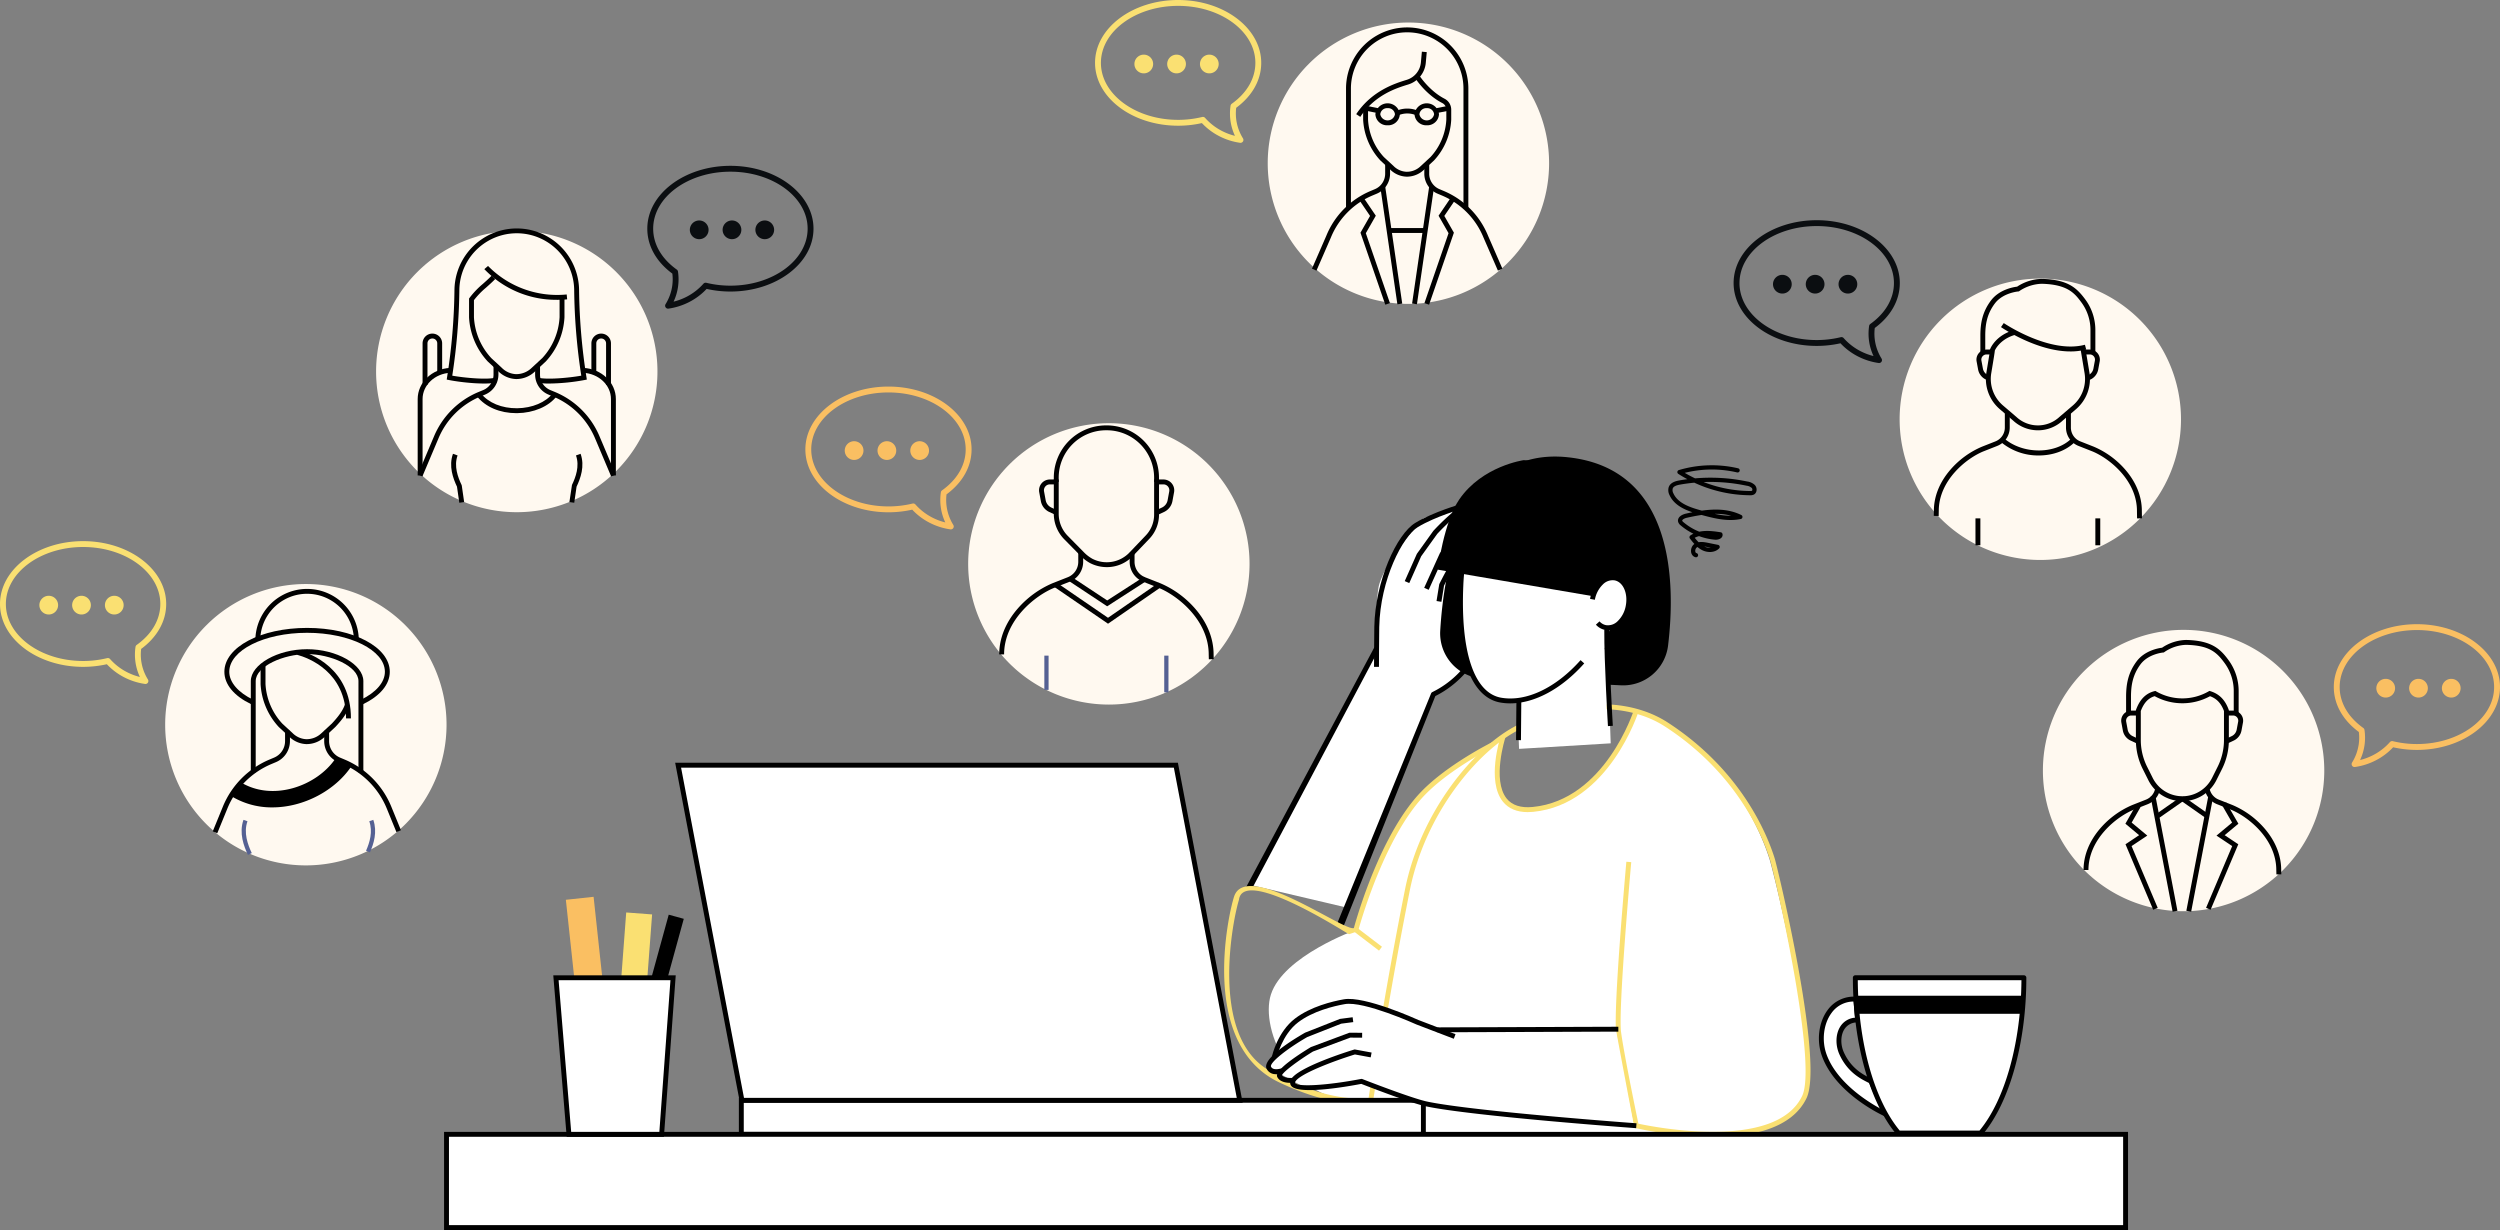 <svg id="img_worries" xmlns="http://www.w3.org/2000/svg" xmlns:xlink="http://www.w3.org/1999/xlink" width="1178.196" height="579.679" viewBox="0 0 1178.196 579.679">
  <rect x="0" y="0" width="1178.196" height="579.679" fill="#808080" stroke="none"/>
  <defs>
    <clipPath id="clip-path">
      <rect id="長方形_1339" data-name="長方形 1339" width="1178.196" height="579.679" fill="none"/>
    </clipPath>
  </defs>
  <g id="グループ_713" data-name="グループ 713" clip-path="url(#clip-path)">
    <path id="パス_8900" data-name="パス 8900" d="M557.409,396.364,597.267,295.61s10.57-6.866,13.394-10.8c2.976-4.145,10.246-10.268,12.271-21.107,1.312-7.026,8.378-11.155,5.444-14.548-2.319-2.682-16.569,9.535-16.569,9.535l-3.774-10.707,11.02-22.264-2.621-19.3-23.79,6.177c-2.679,2.78-19.566,22.247-21.307,32.974-1.463,9.023-.823,28.358-.823,28.358l-59.151,111.6Z" transform="translate(78.264 31.593)" fill="#fff"/>
    <path id="パス_8901" data-name="パス 8901" d="M546.382,398.721l44.441-108.873a1.157,1.157,0,0,1,.57-.613c18.465-9.009,24.108-27.538,25.051-31.162a22.946,22.946,0,0,1,2.932-5.638c1.886-3,4.025-6.394,2.752-7.874-1.582-1.828-4.867-.884-9.777,2.82-4.113,3.1-8.808,14.621-8.855,14.737l-2.161-.858c.2-.5,4.987-12.229,9.6-15.714,2.265-1.708,9.151-6.9,12.961-2.48,2.376,2.764-.241,6.921-2.551,10.588a22.2,22.2,0,0,0-2.652,4.995c-.981,3.768-6.817,22.928-25.872,32.454l-43.37,108.772Z" transform="translate(83.624 36.935)"/>
    <path id="パス_8902" data-name="パス 8902" d="M509.382,377.493l60.4-112.987,2.062,1.072-59.151,111.6Z" transform="translate(77.961 40.483)"/>
    <path id="パス_8903" data-name="パス 8903" d="M561.595,282.743c0-.142.042-14.168.135-18.824.431-21.652,10.561-43.744,19.331-49.032,8.7-5.245,21.179-8.759,21.706-8.905l.632,2.22c-.126.035-12.705,3.577-21.127,8.655-7.129,4.3-17.77,24.788-18.214,47.108-.092,4.638-.134,18.644-.134,18.784Z" transform="translate(85.952 31.526)"/>
    <path id="パス_8904" data-name="パス 8904" d="M587.141,250.094l1.261-7.784a1.14,1.14,0,0,1,.106-.329c2.048-4.1,12.541-24.574,18.018-25.309a2.518,2.518,0,0,1,2.274.833c3.594,3.983-7.132,22.533-11.046,28.98a86.652,86.652,0,0,1,3.571,10.316l-2.235.65c-2.372-7.986-3.671-10.469-3.684-10.492a1.148,1.148,0,0,1,.032-1.139c6.984-11.414,13.322-24.9,11.626-26.778a.2.2,0,0,0-.226-.084c-3.106.416-11.291,14.166-16.165,23.891l-1.234,7.611Z" transform="translate(89.862 33.158)"/>
    <path id="パス_8905" data-name="パス 8905" d="M582.1,244.78l7.313-16.155a1.139,1.139,0,0,1,.144-.238c4.191-5.314,14.29-17.677,17.536-17.72a1.657,1.657,0,0,1,1.331.594c2.416,2.9-.37,7.936-.7,8.5L605.7,218.62c.571-1,1.893-3.976,1.144-5.545-2.216,1.042-9.485,9.173-15.369,16.621l-7.254,16.027Z" transform="translate(89.09 32.243)"/>
    <path id="パス_8906" data-name="パス 8906" d="M574.15,242.483l5.668-12.746a1.139,1.139,0,0,1,.115-.2l7.657-10.68a1.238,1.238,0,0,1,.092-.112c1.289-1.391,12.745-13.589,17.873-13.7a2.816,2.816,0,0,1,2.087.773c2.57,2.544.6,6.271-.973,8.072l-1.762-1.507c.025-.031,2.755-3.285,1.089-4.934-.025-.028-.1-.1-.391-.1-3.107.066-11.536,7.923-16.159,12.9L581.9,230.774l-5.62,12.639Z" transform="translate(87.874 31.382)"/>
    <path id="パス_8907" data-name="パス 8907" d="M519.591,422.073c5.9-18.239,40.047-30.413,40.047-30.413s11.589-43.793,31.8-64.557c12.311-12.645,32.435-22.644,32.435-22.644s-14.2,162.433-56.641,167.491c-37.436,4.462-52.955-33.472-47.644-49.878" transform="translate(79.369 46.598)" fill="#fff"/>
    <path id="パス_8908" data-name="パス 8908" d="M564.185,473.61c-13.163,0-25.774-4.284-37.66-9.834C488.51,446.021,502.267,384.587,505,376.144c5.657-17.472,51.794,16.534,56.471,14.792,1.5-5.485,12.769-44.8,31.936-64.484,12.305-12.64,32.545-22.77,32.748-22.871a1.153,1.153,0,0,1,1.661,1.132c-.583,6.67-14.777,163.425-57.653,168.536a50.59,50.59,0,0,1-5.98.361m-56.878-95.929c-2.546,7.863-14.358,64.039,14.221,80.33,8.762,4.994,29.38,15.213,48.364,12.949,38.453-4.583,53.566-145.351,55.429-164.344-5.245,2.794-20.4,11.315-30.261,21.447-19.768,20.305-31.4,63.613-31.516,64.047-.1.368-3.992,1.587-4.349,1.715-.337.12-49.965-32.285-51.887-16.143" transform="translate(76.577 46.445)" fill="#fae072"/>
    <path id="パス_8909" data-name="パス 8909" d="M622.748,492.615a1.267,1.267,0,0,1-.957-.3,1.613,1.613,0,0,1-.443-.907,1.475,1.475,0,0,1,.258-1.024,1.268,1.268,0,0,1,1.782-.2,1.476,1.476,0,0,1,.484.94,1.376,1.376,0,0,1-.263.988,1.255,1.255,0,0,1-.861.508" transform="translate(95.096 74.98)" fill="#1d1d1b"/>
    <path id="パス_8910" data-name="パス 8910" d="M636.169,488.68a1.189,1.189,0,0,1-.924-.3,1.325,1.325,0,0,1-.477-.9,1.443,1.443,0,0,1,.224-1.019,1.276,1.276,0,0,1,1.817-.209,1.475,1.475,0,0,1,.484.94,1.351,1.351,0,0,1-.3.992,1.136,1.136,0,0,1-.828.505" transform="translate(97.149 74.375)" fill="#1d1d1b"/>
    <path id="パス_8911" data-name="パス 8911" d="M670.674,496.422a1.255,1.255,0,0,1-.954-.3,1.345,1.345,0,0,1-.447-.907,1.626,1.626,0,0,1,.227-1.019,1.264,1.264,0,0,1,1.78-.2,1.47,1.47,0,0,1,.484.939,1.443,1.443,0,0,1-.263.988,1.183,1.183,0,0,1-.828.505" transform="translate(102.431 75.563)" fill="#1d1d1b"/>
    <path id="パス_8912" data-name="パス 8912" d="M679.136,502.65a1.267,1.267,0,0,1-.957-.3,1.623,1.623,0,0,1-.444-.907,1.476,1.476,0,0,1,.259-1.024,1.268,1.268,0,0,1,1.782-.2,1.476,1.476,0,0,1,.484.94,1.372,1.372,0,0,1-.264.988,1.25,1.25,0,0,1-.86.508" transform="translate(103.726 76.515)" fill="#1d1d1b"/>
    <path id="パス_8913" data-name="パス 8913" d="M692.557,498.716a1.189,1.189,0,0,1-.924-.3,1.319,1.319,0,0,1-.476-.9,1.442,1.442,0,0,1,.223-1.019,1.276,1.276,0,0,1,1.817-.209,1.475,1.475,0,0,1,.484.94,1.352,1.352,0,0,1-.3.992,1.136,1.136,0,0,1-.828.505" transform="translate(105.78 75.911)" fill="#1d1d1b"/>
    <path id="パス_8914" data-name="パス 8914" d="M608.948,291.26l64.845,3.154a21.322,21.322,0,0,0,22.234-18.664c3.6-29.729,2.979-83.394-47.137-88.8-48.076-5.186-58.305,49.834-60.23,81.636a21.378,21.378,0,0,0,20.287,22.675" transform="translate(90.089 28.56)"/>
    <path id="パス_8915" data-name="パス 8915" d="M664.323,310.938l-43.194,2.611-1.973-53.656,43.3-2.616Z" transform="translate(94.762 39.376)" fill="#fff"/>
    <path id="パス_8916" data-name="パス 8916" d="M721.1,490.143s39.317,2.15,44.65-21.029c4.82-20.951-14.892-101.645-17.137-108.768-5.574-17.691-22.036-50.5-55.409-67.027a50.113,50.113,0,0,0-7.323-2.928c-6.978,18.7-20.387,39.5-40.263,44.9-9.208,2.5-20.328,3.127-24.063-7.091-2.448-6.7-.065-18,1.607-25.235C610.9,310.257,598.712,327.6,598.712,327.6c-27.975,32.852-43.072,169.031-41.374,172.109" transform="translate(85.281 44.444)" fill="#fff"/>
    <path id="パス_8917" data-name="パス 8917" d="M559.867,506.39a15.972,15.972,0,0,1-3.4-13.6c.82-3.831,1.9-10.843,3.4-20.551,3.059-19.841,8.18-53.047,17.151-98.3,7.314-36.888,32.8-67.511,53.056-77.6l1.027,2.064c-19.77,9.841-44.651,39.814-51.822,75.98-8.961,45.2-14.076,78.376-17.133,98.2-1.5,9.746-2.589,16.787-3.423,20.682-.89,4.154.082,7.984,2.97,11.7" transform="translate(85.111 45.356)" fill="#fae072"/>
    <path id="パス_8918" data-name="パス 8918" d="M706.729,491.753A177.367,177.367,0,0,1,670.4,487.6a1.153,1.153,0,0,1-.866-.887c-.066-.316-6.648-31.794-8.34-43.972-1.487-10.712,4.52-77.836,4.777-80.688l2.3.206c-.063.7-6.24,69.711-4.79,80.165,1.537,11.067,7.163,38.282,8.161,43.087,7.1,1.529,64.657,13,77.169-13.051,7.416-15.446-12.8-103.893-15.186-111.462-3.64-11.552-15.745-40.785-49.437-62.653-7.624-4.949-17.152-7.773-27.553-8.162l.086-2.3c10.817.407,20.749,3.357,28.723,8.531,34.319,22.276,46.666,52.105,50.381,63.9,1.474,4.68,23.347,95.9,15.065,113.152-6.99,14.557-26.232,18.3-44.158,18.3" transform="translate(100.498 44.059)" fill="#fae072"/>
    <path id="パス_8919" data-name="パス 8919" d="M670.921,252.571c-5.056,39.9-37.126,50.6-55.078,47.476-13.876-2.418-20.034-25.412-18.655-56.464,1.642-36.974,19.982-54.966,41.115-52.96s36.525,31.113,32.617,61.948" transform="translate(91.371 29.152)" fill="#fff"/>
    <path id="パス_8920" data-name="パス 8920" d="M620.552,302.385a27.361,27.361,0,0,1-4.7-.4c-14-2.44-21.192-22.653-19.734-55.457.954-21.477,7.618-38.643,18.765-48.339a31.041,31.041,0,0,1,23.737-7.911c14.838,1.41,27.53,15.687,32.337,36.375l-2.247.522c-4.578-19.706-16.475-33.287-30.308-34.6a28.787,28.787,0,0,0-22,7.354c-10.666,9.276-17.049,25.863-17.975,46.7-1.4,31.517,5.1,50.866,17.826,53.083,11.767,2.05,25.757-4.567,37.43-17.7l1.724,1.532c-10.714,12.055-23.415,18.84-34.851,18.84" transform="translate(91.208 29.1)"/>
    <path id="パス_8921" data-name="パス 8921" d="M587.633,239.675l73.534,12.582,4.457-6.456,9.448-1.165-8.9,32.823s22.541-48.634-1.52-80.2c-5.7-7.473-36.446-9.19-36.446-9.19s-19.519,2.7-30.4,18.487c-7.291,10.577-10.17,33.117-10.17,33.117" transform="translate(89.937 28.784)"/>
    <rect id="長方形_1320" data-name="長方形 1320" width="18.363" height="2.306" transform="translate(714.486 348.807) rotate(-89.485)"/>
    <path id="パス_8922" data-name="パス 8922" d="M657.433,302.827c-.018-.3-1.816-30.25-1.723-45.557l2.306.014c-.092,15.229,1.7,45.1,1.719,45.4Z" transform="translate(100.356 39.375)"/>
    <path id="パス_8923" data-name="パス 8923" d="M626.483,338.336c-5.143,0-9.078-1.658-11.721-4.948-7.768-9.669-1.331-29.916-1.053-30.773l2.194.71c-.065.2-6.334,19.921.658,28.62,2.549,3.173,6.678,4.507,12.274,3.966,34.1-3.3,47.585-45.393,47.718-45.818l2.2.684c-.136.439-14.061,43.984-49.7,47.428q-1.333.13-2.575.129" transform="translate(93.505 44.399)" fill="#fae072"/>
    <path id="パス_8924" data-name="パス 8924" d="M667.741,249.544c-1.241,6.454-6.013,10.962-10.659,10.067s-7.406-6.849-6.164-13.3,6.012-10.959,10.658-10.066,7.406,6.849,6.165,13.3" transform="translate(99.578 36.14)" fill="#fff"/>
    <path id="パス_8925" data-name="パス 8925" d="M658.394,261.033a7.461,7.461,0,0,1-1.418-.136,7.906,7.906,0,0,1-4.329-2.487l1.7-1.559a5.536,5.536,0,0,0,3.064,1.783,6.425,6.425,0,0,0,5.6-1.986,13.307,13.307,0,0,0,3.713-7.169c1.118-5.818-1.237-11.18-5.251-11.953a6.439,6.439,0,0,0-5.6,1.984,13.314,13.314,0,0,0-3.713,7.17l-2.265-.436a15.634,15.634,0,0,1,4.393-8.41,8.659,8.659,0,0,1,7.616-2.572c5.263,1.012,8.438,7.586,7.08,14.653a15.63,15.63,0,0,1-4.393,8.409,9.078,9.078,0,0,1-6.2,2.708" transform="translate(99.467 35.986)"/>
    <rect id="長方形_1321" data-name="長方形 1321" width="2.305" height="14.578" transform="translate(638.306 439.175) rotate(-52.659)" fill="#fae072"/>
    <rect id="長方形_1322" data-name="長方形 1322" width="321.444" height="16.037" transform="translate(349.366 518.549)" fill="#fff"/>
    <path id="パス_8926" data-name="パス 8926" d="M625.743,467.062H301.993V448.719h323.75ZM304.3,464.756H623.437V451.025H304.3Z" transform="translate(46.22 68.677)"/>
    <path id="パス_8927" data-name="パス 8927" d="M541.833,470.682H307.252L277.164,312.754H511.745Z" transform="translate(42.42 47.867)" fill="#fff"/>
    <path id="パス_8928" data-name="パス 8928" d="M543.412,471.987H306.482L275.955,311.755h236.93ZM308.39,469.681H540.625l-29.648-155.62H278.742Z" transform="translate(42.235 47.714)"/>
    <path id="パス_8929" data-name="パス 8929" d="M690.663,467.89s-74.824-7.744-90.808-9.176c-6.184-.553-3.654.782-24.757-6.9l-12.814-4.845-26.671,2.962L518.585,440.5l11.1-20.718s18.242-12.873,31.165-10.078c8.932,1.931,37.163,12.994,37.163,12.994l84.106-.309Z" transform="translate(79.37 62.644)" fill="#fff"/>
    <path id="パス_8930" data-name="パス 8930" d="M522.113,435.906l-2.251-.5c.106-.472,2.674-11.615,10.9-17.887,7.4-5.641,17.586-8.092,23-9.053,9.75-1.715,34.1,9.281,35.136,9.75l17.5,6.689-.823,2.155-17.564-6.718c-.312-.14-24.8-11.218-33.844-9.6-5.209.922-15,3.269-22,8.614-7.546,5.755-10.023,16.451-10.048,16.558" transform="translate(79.565 62.487)"/>
    <rect id="長方形_1323" data-name="長方形 1323" width="85.31" height="2.306" transform="translate(677.377 484.182) rotate(-0.201)"/>
    <path id="パス_8931" data-name="パス 8931" d="M528.315,445.721c-2.012,0-4.928-.408-6.145-2.586-.477-.853-1.928-3.452,15.618-14.2a1.154,1.154,0,0,1,.2-.1l17.877-6.666a1.311,1.311,0,0,1,.41-.073l5.8.036-.014,2.306-5.59-.035L538.9,430.958c-6.727,4.129-14.05,9.508-14.624,11.2.973,1.359,4.242,1.368,5.727,1.148l.338,2.281a14.512,14.512,0,0,1-2.025.137" transform="translate(79.881 64.602)"/>
    <path id="パス_8932" data-name="パス 8932" d="M522.293,442.585a4.624,4.624,0,0,1-4.6-2.614c-2.047-4.673,11.97-13.371,18.09-16.895a1.229,1.229,0,0,1,.152-.073l16.223-6.4a1.14,1.14,0,0,1,.276-.07l5.83-.758.3,2.288-5.688.738-16.012,6.319c-9.856,5.683-17.819,12.183-17.055,13.929.936,2.137,4.951.8,4.991.79l.767,2.175a10.188,10.188,0,0,1-3.272.574" transform="translate(79.202 63.634)"/>
    <path id="パス_8933" data-name="パス 8933" d="M690.372,466.033c-.762-.055-76.442-5.582-98.81-10.243-7.283-1.517-27.823-9.5-30.724-10.629-7.609,1.454-30.784,5.434-33.24.59a2.745,2.745,0,0,1-.035-2.381c2.473-5.818,27.071-13.513,29.867-14.37a1.16,1.16,0,0,1,.548-.031l7.721,1.423-.419,2.268-7.443-1.372c-10.19,3.148-26.618,9.377-28.153,12.984-.114.27-.06.379-.03.437,1.029,2.031,15.261,1.17,31.075-1.876a1.145,1.145,0,0,1,.64.06c.231.09,23.175,9.08,30.663,10.639,22.218,4.63,97.745,10.145,98.505,10.2Z" transform="translate(80.705 65.651)"/>
    <rect id="長方形_1324" data-name="長方形 1324" width="791.31" height="43.94" transform="translate(210.432 534.585)" fill="#fff"/>
    <path id="パス_8934" data-name="パス 8934" d="M181.5,508.873V462.627H975.116v46.246m-791.31-2.306h789V464.933h-789Z" transform="translate(27.779 70.805)"/>
    <path id="パス_8935" data-name="パス 8935" d="M767.874,447.1c-3.4-1.73-9.951-4.521-13.871-13.123-3-6.59-.931-15.769,7.517-15.769l-.852-9.842c-13.407-.634-19.106,14.792-14.866,26.464,6.342,17.456,28.738,27.617,28.738,27.617Z" transform="translate(113.934 62.497)" fill="#fff"/>
    <path id="パス_8936" data-name="パス 8936" d="M774.69,463.749a1.148,1.148,0,0,1-.475-.1c-.933-.423-22.912-10.564-29.345-28.273-2.634-7.248-1.581-15.95,2.62-21.652a15.261,15.261,0,0,1,13.385-6.357,1.154,1.154,0,0,1,1.094,1.052l.852,9.842a1.153,1.153,0,0,1-1.148,1.253,7,7,0,0,0-6.217,3.164c-1.839,2.858-1.939,7.269-.25,10.974,3.488,7.654,9.2,10.5,12.613,12.206l.731.367a1.161,1.161,0,0,1,.535.568l6.665,15.346a1.153,1.153,0,0,1-1.058,1.612m-14.93-54.1a12.818,12.818,0,0,0-10.414,5.437c-3.762,5.108-4.691,12.943-2.31,19.5,4.775,13.142,19.179,22.169,25.315,25.517l-5.216-12.01-.347-.173c-3.686-1.839-9.855-4.918-13.682-13.314-2-4.389-1.837-9.684.409-13.177a8.986,8.986,0,0,1,6.9-4.16Z" transform="translate(113.783 62.344)"/>
    <path id="パス_8937" data-name="パス 8937" d="M817.37,472.825H778.7c-12.161-14.328-20.388-41.735-20.388-73.209h79.443c0,31.475-8.227,58.882-20.388,73.209" transform="translate(116.06 61.161)" fill="#fff"/>
    <path id="パス_8938" data-name="パス 8938" d="M817.523,474.132H778.856a1.153,1.153,0,0,1-.88-.407c-12.745-15.016-20.661-43.354-20.661-73.955a1.153,1.153,0,0,1,1.153-1.153h79.443a1.153,1.153,0,0,1,1.153,1.153c0,30.6-7.917,58.939-20.662,73.955a1.153,1.153,0,0,1-.88.407m-38.129-2.306h37.592c12.048-14.532,19.576-41.546,19.769-70.9h-77.13c.193,29.357,7.721,56.371,19.769,70.9" transform="translate(115.907 61.008)"/>
    <path id="パス_8939" data-name="パス 8939" d="M758.7,415.507q-.154-4.225-.25-8.52h79.137q-.1,4.3-.25,8.52Z" transform="translate(116.081 62.289)"/>
    <rect id="長方形_1325" data-name="長方形 1325" width="103.534" height="7.359" transform="matrix(0.265, -0.964, 0.964, 0.265, 287.717, 530.876)"/>
    <rect id="長方形_1326" data-name="長方形 1326" width="13.153" height="105.53" transform="matrix(0.994, -0.107, 0.107, 0.994, 266.673, 424.05)" fill="#fabf62"/>
    <rect id="長方形_1327" data-name="長方形 1327" width="98.227" height="12.242" transform="matrix(0.075, -0.997, 0.997, 0.075, 287.751, 527.958)" fill="#fae072"/>
    <path id="パス_8940" data-name="パス 8940" d="M277.039,473.421H233.354l-6.13-73.785H282.44Z" transform="translate(34.777 61.164)" fill="#fff"/>
    <path id="パス_8941" data-name="パス 8941" d="M278.278,474.727H232.459l-6.321-76.092h57.709Zm-43.7-2.306h41.552l5.231-71.48H228.644Z" transform="translate(34.61 61.011)"/>
    <path id="パス_8942" data-name="パス 8942" d="M286.318,160.646a66.3,66.3,0,1,1-66.3-66.3,66.3,66.3,0,0,1,66.3,66.3" transform="translate(23.526 14.44)" fill="#fff9f0"/>
    <path id="パス_8943" data-name="パス 8943" d="M254.553,201.682l-7.534-17.824a36.673,36.673,0,0,0-19.979-19.909l-1.975-.821a10.213,10.213,0,0,1-6.348-9.437v-4.346h2.306v4.346A7.917,7.917,0,0,0,225.948,161l1.976.82a38.96,38.96,0,0,1,21.222,21.148l7.531,17.817Z" transform="translate(33.475 22.857)"/>
    <path id="パス_8944" data-name="パス 8944" d="M235.01,208.551l-2.282-.327,1.212-8.072c1.685-3.527,3.713-8.8,1.888-13.9l2.171-.778c2.087,5.829-.055,11.616-1.9,15.513Z" transform="translate(35.619 28.387)"/>
    <path id="パス_8945" data-name="パス 8945" d="M213.534,170.113c-7.769,0-14.531-2.885-18.6-7.949l1.8-1.444c3.683,4.587,9.917,7.13,17.144,7.084,7.084-.084,13.516-2.79,16.786-7.062l1.832,1.4c-3.691,4.823-10.814,7.876-18.591,7.969l-.372,0" transform="translate(29.835 24.598)"/>
    <path id="パス_8946" data-name="パス 8946" d="M232.112,124.664A46.826,46.826,0,0,1,197.958,110.2l1.75-1.5a45.622,45.622,0,0,0,37.066,13.44l.219,2.3c-1.677.159-3.3.233-4.881.233" transform="translate(30.298 16.636)"/>
    <path id="パス_8947" data-name="パス 8947" d="M214.162,161.4c-.123,0-.247,0-.371-.006a12.386,12.386,0,0,1-8.22-3.6l-5-4.623a33.125,33.125,0,0,1-8.857-20.825v-8.9l.231-.307a39.705,39.705,0,0,1,6.216-6.525c1.219-1.082,2.6-2.307,4.269-3.976l1.63,1.63c-1.717,1.717-3.125,2.967-4.368,4.069a37.783,37.783,0,0,0-5.672,5.881v8.064a30.753,30.753,0,0,0,8.179,19.255l4.935,4.559a10.046,10.046,0,0,0,6.729,2.992,10.4,10.4,0,0,0,7.3-2.9l5.093-4.71a30.751,30.751,0,0,0,8.12-19.255v-9.544h2.306v9.6a33.12,33.12,0,0,1-8.8,20.824l-5.154,4.772a12.663,12.663,0,0,1-8.573,3.52" transform="translate(29.342 17.239)"/>
    <path id="パス_8948" data-name="パス 8948" d="M230.974,166.466a26.065,26.065,0,0,1-5.854-.512l.559-2.238c3.979,1,14.213.13,20.32-.96a284.209,284.209,0,0,1-3.343-40.51,27.062,27.062,0,0,0-54.116,0,284.045,284.045,0,0,1-3.343,40.51c6.108,1.092,16.341,1.957,20.32.96l.559,2.238c-4.782,1.193-16.288.084-22.414-1.142l-1.08-.217.167-1.088a282.73,282.73,0,0,0,3.485-41.3,29.369,29.369,0,0,1,58.728,0,282.891,282.891,0,0,0,3.485,41.3l.167,1.088-1.08.217a95.921,95.921,0,0,1-16.56,1.653" transform="translate(27.944 14.286)"/>
    <path id="パス_8949" data-name="パス 8949" d="M253.764,201.077h-2.306V165.044c0-6.565-5.762-12-13.117-12.375l.116-2.3c8.583.435,15.307,6.883,15.307,14.677Z" transform="translate(36.478 23.014)"/>
    <path id="パス_8950" data-name="パス 8950" d="M250.941,160.56h-2.306v-19.6a2.306,2.306,0,1,0-4.612,0v13.837h-2.306V140.958a4.612,4.612,0,1,1,9.224,0Z" transform="translate(36.995 20.868)"/>
    <path id="パス_8951" data-name="パス 8951" d="M172.92,201.682l-2.124-.9,7.534-17.824a38.952,38.952,0,0,1,21.218-21.141l1.976-.82a7.917,7.917,0,0,0,4.925-7.308v-4.346h2.306v4.346a10.213,10.213,0,0,1-6.348,9.437l-1.975.821a36.666,36.666,0,0,0-19.975,19.9Z" transform="translate(26.14 22.857)"/>
    <path id="パス_8952" data-name="パス 8952" d="M188.238,208.551l-1.087-7.566c-1.846-3.9-3.988-9.684-1.9-15.513l2.171.778c-1.825,5.1.2,10.374,1.888,13.9l.1.333,1.112,7.739Z" transform="translate(28.221 28.387)"/>
    <path id="パス_8953" data-name="パス 8953" d="M173.023,201.077h-2.306V165.044c0-7.795,6.723-14.242,15.307-14.677l.116,2.3c-7.355.372-13.117,5.809-13.117,12.375Z" transform="translate(26.128 23.014)"/>
    <path id="パス_8954" data-name="パス 8954" d="M175.023,160.56h-2.306v-19.6a4.612,4.612,0,1,1,9.224,0v13.837h-2.306V140.958a2.306,2.306,0,0,0-4.612,0Z" transform="translate(26.434 20.868)"/>
    <path id="パス_8955" data-name="パス 8955" d="M650.75,75.511a66.3,66.3,0,1,1-66.3-66.3,66.3,66.3,0,0,1,66.3,66.3" transform="translate(79.303 1.41)" fill="#fff9f0"/>
    <path id="パス_8956" data-name="パス 8956" d="M538.347,117.252l-2.115-.922L543,100.812a38.693,38.693,0,0,1,20.928-21.126l1.948-.82a7.915,7.915,0,0,0,4.853-7.31V67.21h2.306v4.346a10.215,10.215,0,0,1-6.266,9.435l-1.948.82a36.413,36.413,0,0,0-19.7,19.9Z" transform="translate(82.07 10.287)"/>
    <path id="パス_8957" data-name="パス 8957" d="M577.867,78.567c-.114,0-.228,0-.342-.006a11.466,11.466,0,0,1-7.614-3.336l-4.591-4.248a30.534,30.534,0,0,1-8.169-19.2V45.129h2.306v6.589a28.157,28.157,0,0,0,7.491,17.629l4.529,4.187a9.145,9.145,0,0,0,6.124,2.724,9.377,9.377,0,0,0,6.644-2.642l4.68-4.329a28.153,28.153,0,0,0,7.43-17.629V47.016a3.5,3.5,0,0,0-1.882-3.131c-7.94-4.093-12.733-11.662-12.932-11.983l1.954-1.223c.046.074,4.671,7.36,12.033,11.157a5.79,5.79,0,0,1,3.132,5.18v4.7a30.528,30.528,0,0,1-8.108,19.2l-4.741,4.39a11.725,11.725,0,0,1-7.942,3.26" transform="translate(85.272 4.696)"/>
    <path id="パス_8958" data-name="パス 8958" d="M616.836,117.252l-6.767-15.518a36.432,36.432,0,0,0-19.707-19.924l-1.947-.82a10.215,10.215,0,0,1-6.266-9.435V67.21h2.306v4.346a7.913,7.913,0,0,0,4.853,7.309l1.948.821a38.712,38.712,0,0,1,20.938,21.15l6.757,15.494Z" transform="translate(89.098 10.287)"/>
    <path id="パス_8959" data-name="パス 8959" d="M556.236,51.843l-1.919-1.279c7.419-11.128,18.493-14.539,23.814-16.177a9.49,9.49,0,0,0,6.673-8.248l.457-5.019,2.3.209-.455,5.02a11.791,11.791,0,0,1-8.293,10.241c-5.455,1.68-15.61,4.807-22.573,15.253" transform="translate(84.838 3.232)"/>
    <path id="パス_8960" data-name="パス 8960" d="M607.8,96.537H605.5v-56.5a26.52,26.52,0,1,0-53.04,0v56.5h-2.306v-56.5a28.826,28.826,0,0,1,57.653,0Z" transform="translate(84.2 1.716)"/>
    <rect id="長方形_1328" data-name="長方形 1328" width="55.932" height="2.306" transform="translate(665.489 143.054) rotate(-81.692)"/>
    <rect id="長方形_1329" data-name="長方形 1329" width="2.306" height="55.932" transform="matrix(0.99, -0.144, 0.144, 0.99, 650.504, 88.041)"/>
    <path id="パス_8961" data-name="パス 8961" d="M584.384,131.254l-2.18-.752,11.361-32.945-4.71-8.242,5.882-8.666,1.907,1.295L591.57,89.42l4.514,7.9Z" transform="translate(89.106 12.343)"/>
    <path id="パス_8962" data-name="パス 8962" d="M567.831,131.254l-11.7-33.933,4.514-7.9-5.073-7.476,1.907-1.295,5.882,8.666-4.71,8.242L570.011,130.5Z" transform="translate(85.03 12.343)"/>
    <rect id="長方形_1330" data-name="長方形 1330" width="16.143" height="2.306" transform="translate(655.104 107.477)"/>
    <path id="パス_8963" data-name="パス 8963" d="M583.914,52.588a5.506,5.506,0,0,1-5.765-5.189,5.8,5.8,0,0,1,11.531,0,5.506,5.506,0,0,1-5.765,5.189m0-8.071a3.215,3.215,0,0,0-3.459,2.883,3.517,3.517,0,0,0,6.918,0,3.215,3.215,0,0,0-3.459-2.883" transform="translate(88.486 6.46)"/>
    <path id="パス_8964" data-name="パス 8964" d="M567.914,52.588a5.506,5.506,0,0,1-5.765-5.189,5.8,5.8,0,0,1,11.531,0,5.506,5.506,0,0,1-5.765,5.189m0-8.071a3.215,3.215,0,0,0-3.459,2.883,3.517,3.517,0,0,0,6.918,0,3.215,3.215,0,0,0-3.459-2.883" transform="translate(86.037 6.46)"/>
    <path id="パス_8965" data-name="パス 8965" d="M571.681,47.544l-.939-2.105a12.909,12.909,0,0,1,10.288.014l-1,2.078a10.658,10.658,0,0,0-8.352.014" transform="translate(87.352 6.792)"/>
    <rect id="長方形_1331" data-name="長方形 1331" width="5.879" height="2.306" transform="translate(676.786 51.001) rotate(-11.333)"/>
    <rect id="長方形_1332" data-name="長方形 1332" width="2.306" height="5.879" transform="translate(643.348 52.108) rotate(-78.69)"/>
    <path id="パス_8966" data-name="パス 8966" d="M200.112,305.006a66.3,66.3,0,1,1-66.3-66.3,66.3,66.3,0,0,1,66.3,66.3" transform="translate(10.333 36.534)" fill="#fff9f0"/>
    <path id="パス_8967" data-name="パス 8967" d="M126.836,329.766A44.082,44.082,0,0,0,150.2,312.8a47.214,47.214,0,0,0-5.614-2.323c-10.23,14.962-33.387,20.727-46.833,11.429-.853,1.437-1.942,3.009-3.031,4.68,3.651,2.385,16.506,7.859,32.116,3.177" transform="translate(14.497 47.519)"/>
    <path id="パス_8968" data-name="パス 8968" d="M100.44,335.376c-2.061,5.831.168,11.75,2.073,15.769" transform="translate(15.246 51.329)" fill="none" stroke="#556193" stroke-miterlimit="10" stroke-width="2"/>
    <path id="パス_8969" data-name="パス 8969" d="M166.539,346.418l-4.5-11a38.6,38.6,0,0,0-20.878-21.093l-2.063-.867a10.743,10.743,0,0,1-6.587-9.922v-4.83h2.306v4.83a8.443,8.443,0,0,0,5.177,7.8l2.062.867a40.892,40.892,0,0,1,22.118,22.346l4.5,11Z" transform="translate(20.281 45.717)"/>
    <path id="パス_8970" data-name="パス 8970" d="M89.09,346.959l-2.135-.873,4.723-11.541A40.885,40.885,0,0,1,113.795,312.2l2.063-.868a8.442,8.442,0,0,0,5.177-7.8v-4.829h2.306v4.829a10.743,10.743,0,0,1-6.589,9.922l-2.062.869a38.59,38.59,0,0,0-20.878,21.092Z" transform="translate(13.308 45.717)"/>
    <path id="パス_8971" data-name="パス 8971" d="M151.955,335.376c1.873,5.3.2,10.675-1.55,14.628" transform="translate(23.02 51.329)" fill="none" stroke="#556193" stroke-miterlimit="10" stroke-width="2"/>
    <path id="パス_8972" data-name="パス 8972" d="M113.664,327.613a30.727,30.727,0,0,1-16.859-4.824l1.253-1.935c15.143,9.8,36.391,2.336,45.27-10.887l1.914,1.286c-6.455,9.614-19.063,16.361-31.579,16.361" transform="translate(14.816 47.441)"/>
    <path id="パス_8973" data-name="パス 8973" d="M113.975,332.748a36.458,36.458,0,0,1-20.135-5.816L95.1,325c18.2,11.886,43.66,2.956,54.26-12.968l1.92,1.278c-7.61,11.432-22.495,19.438-37.307,19.438" transform="translate(14.362 47.757)"/>
    <path id="パス_8974" data-name="パス 8974" d="M150.809,264.3a22.078,22.078,0,0,0-44.126-.068l-2.3-.088a24.385,24.385,0,0,1,48.736.075Z" transform="translate(15.975 36.84)"/>
    <path id="パス_8975" data-name="パス 8975" d="M155.551,323.414h-2.306V280.39c0-7.057-13.246-12.738-24.214-12.738s-24.214,5.681-24.214,12.738v43.024h-2.306V280.39c0-7.874,12.64-15.044,26.52-15.044s26.52,7.17,26.52,15.044Z" transform="translate(15.689 40.611)"/>
    <path id="パス_8976" data-name="パス 8976" d="M157.056,292.593l-1-2.076c7.184-3.478,11.3-8.29,11.3-13.2,0-10.13-16.451-18.37-36.672-18.37s-36.67,8.241-36.67,18.37c0,4.911,4.116,9.723,11.294,13.2l-1.005,2.076c-8.122-3.934-12.595-9.359-12.595-15.274,0-11.594,17.12-20.676,38.977-20.676s38.978,9.083,38.978,20.676c0,5.919-4.476,11.345-12.605,15.279" transform="translate(14.036 39.278)"/>
    <path id="パス_8977" data-name="パス 8977" d="M128.368,309.1c-.121,0-.241,0-.362-.006a12.066,12.066,0,0,1-8.014-3.513l-4.859-4.492a32.258,32.258,0,0,1-8.621-20.273l0-9.113h2.306v9.051a29.878,29.878,0,0,0,7.946,18.7l4.8,4.431a9.732,9.732,0,0,0,6.522,2.9,10.122,10.122,0,0,0,7.08-2.813l4.952-4.581c2.456-2.647,4.949-5.61,6.119-8.914l2.173.77c-1.311,3.7-3.978,6.885-6.666,9.776l-5.013,4.642a12.34,12.34,0,0,1-8.357,3.431" transform="translate(16.301 41.585)"/>
    <path id="パス_8978" data-name="パス 8978" d="M146.81,297.889H144.5c0-21.953-17.664-28.492-23.077-29.975l.609-2.223c5.811,1.59,24.774,8.612,24.774,32.2" transform="translate(18.584 40.664)"/>
    <path id="パス_8979" data-name="パス 8979" d="M909.023,180.17a66.3,66.3,0,1,1-66.3-66.3,66.3,66.3,0,0,1,66.3,66.3" transform="translate(118.832 17.428)" fill="#fff9f0"/>
    <path id="パス_8980" data-name="パス 8980" d="M877.912,218.467l-.052-3.553c0-14.344-13.036-24.861-21.254-28.125l-6.258-2.466a9.308,9.308,0,0,1-5.927-8.707v-6.748h2.306v6.748a7.014,7.014,0,0,0,4.466,6.561l6.262,2.469a40.715,40.715,0,0,1,14.866,10.8c5.132,5.916,7.844,12.642,7.844,19.447l.052,3.536Z" transform="translate(129.239 25.845)"/>
    <path id="パス_8981" data-name="パス 8981" d="M812.261,157a6.545,6.545,0,0,1-3.664-4.738l-.7-3.788a4.745,4.745,0,0,1,4.666-5.6h2.865v2.306h-2.865a2.44,2.44,0,0,0-2.4,2.88l.7,3.788a4.238,4.238,0,0,0,2.372,3.066Z" transform="translate(123.637 21.866)"/>
    <path id="パス_8982" data-name="パス 8982" d="M853.83,157.293l-.588-2.231.744-.195a4.233,4.233,0,0,0,2.284-3.026l.7-3.785a2.438,2.438,0,0,0-2.4-2.88h-3.147V142.87h3.147a4.744,4.744,0,0,1,4.665,5.6l-.7,3.787A6.544,6.544,0,0,1,854.872,157l-.194.07Z" transform="translate(130.31 21.866)"/>
    <path id="パス_8983" data-name="パス 8983" d="M792.684,217.322l-2.306-.05.051-2.4c0-6.781,2.712-13.506,7.844-19.423a40.709,40.709,0,0,1,14.864-10.8l6.263-2.469a7.016,7.016,0,0,0,4.467-6.562V168.87h2.306v6.746a9.306,9.306,0,0,1-5.928,8.707l-6.259,2.468c-8.215,3.264-21.252,13.781-21.252,28.107Z" transform="translate(120.968 25.846)"/>
    <path id="パス_8984" data-name="パス 8984" d="M863.615,148.444h-2.306v-10.4a21.93,21.93,0,0,0-4.128-12.775c-3.154-4.277-6.414-8.7-18.9-8.973a19.844,19.844,0,0,0-10.444,3.4l-.264.193-.327.028c-.073.006-7.2.634-10.975,5.629-3.871,5.131-4.473,10.139-4.544,14.784v8.12h-2.306v-8.137c.078-5.056.74-10.5,5.011-16.157,3.956-5.243,10.728-6.322,12.309-6.506a21.873,21.873,0,0,1,11.566-3.659c12.64.277,16.714,4.465,20.728,9.91a24.229,24.229,0,0,1,4.579,14.125Z" transform="translate(123.882 17.446)"/>
    <path id="パス_8985" data-name="パス 8985" d="M850.555,145.416c-15.729,0-31.912-10.93-32.7-11.468l1.3-1.9c.216.148,21.685,14.634,38.256,10.216l.595,2.228a28.89,28.89,0,0,1-7.454.928" transform="translate(125.173 20.209)"/>
    <path id="パス_8986" data-name="パス 8986" d="M836.2,182.139a17.131,17.131,0,0,1-11.721-4.617l-6.275-5.363a18.755,18.755,0,0,1-6.282-17.246c.6-3.587,1.463-8.839,1.708-10.447l-.126-.138.268-.669c.1-.256,2.614-6.318,11.132-8.751l.633,2.216c-7.441,2.127-9.6,7.339-9.623,7.392l-.014-.007c-.113,1.24-.575,4.023-1.7,10.781a16.44,16.44,0,0,0,5.5,15.115l6.313,5.4a14.884,14.884,0,0,0,20.335.033l6.35-5.429a16.44,16.44,0,0,0,5.5-15.115l-1.835-11.014,2.275-.378,1.834,11.014a18.755,18.755,0,0,1-6.282,17.246l-6.312,5.4a17.1,17.1,0,0,1-11.684,4.583" transform="translate(124.227 20.648)"/>
    <path id="パス_8987" data-name="パス 8987" d="M835.673,187.241a27.373,27.373,0,0,1-17.909-6.389l1.517-1.734c8.749,7.654,24.235,7.68,31.865.052l1.63,1.63c-4.293,4.293-10.625,6.441-17.1,6.441" transform="translate(125.159 27.414)"/>
    <rect id="長方形_1333" data-name="長方形 1333" width="2.306" height="12.684" transform="translate(930.998 244.297)"/>
    <rect id="長方形_1334" data-name="長方形 1334" width="2.306" height="12.684" transform="translate(987.498 244.297)"/>
    <path id="パス_8988" data-name="パス 8988" d="M528.316,239.274a66.3,66.3,0,1,1-66.3-66.3,66.3,66.3,0,0,1,66.3,66.3" transform="translate(60.564 26.474)" fill="#fff9f0"/>
    <path id="パス_8989" data-name="パス 8989" d="M499.033,276.117l-.059-2.26c0-16.059-14.577-27.822-23.766-31.471l-7.05-2.78a10.116,10.116,0,0,1-6.443-9.465v-4.165h2.306v4.165A7.825,7.825,0,0,0,469,237.461l7.053,2.78a45.22,45.22,0,0,1,16.515,12c5.7,6.569,8.708,14.033,8.708,21.584l.059,2.23Z" transform="translate(70.666 34.586)"/>
    <path id="パス_8990" data-name="パス 8990" d="M410.708,273.826H408.4c0-7.551,3.011-15.014,8.708-21.584a45.2,45.2,0,0,1,16.513-12l7.056-2.782a7.824,7.824,0,0,0,4.982-7.321v-4.165h2.306v4.165a10.116,10.116,0,0,1-6.442,9.465l-7.054,2.781c-9.185,3.648-23.762,15.412-23.762,31.44" transform="translate(62.506 34.585)"/>
    <line id="線_95" data-name="線 95" y2="17.296" transform="translate(549.677 308.988)" fill="none" stroke="#556193" stroke-miterlimit="10" stroke-width="2"/>
    <line id="線_96" data-name="線 96" y2="16.143" transform="translate(493.177 308.988)" fill="none" stroke="#556193" stroke-miterlimit="10" stroke-width="2"/>
    <path id="パス_8991" data-name="パス 8991" d="M454.929,249.66l-18.143-12.007,1.272-1.923L454.946,246.9l17.345-11.182,1.25,1.938Z" transform="translate(66.85 36.077)"/>
    <path id="パス_8992" data-name="パス 8992" d="M456.228,257.484l-25.276-17.312,1.3-1.9,23.969,16.416,23.824-16.461,1.31,1.9Z" transform="translate(65.957 36.46)"/>
    <path id="パス_8993" data-name="パス 8993" d="M432.373,212.63l-2.875-1.34a7.08,7.08,0,0,1-3.964-5.125L424.767,202a5.1,5.1,0,0,1,5.017-6.026h3.007v2.306h-3.007a2.795,2.795,0,0,0-2.749,3.3l.767,4.165a4.774,4.774,0,0,0,2.672,3.453l2.873,1.34Z" transform="translate(64.998 29.994)"/>
    <path id="パス_8994" data-name="パス 8994" d="M473.4,212.63l-.974-2.089,2.872-1.34a4.77,4.77,0,0,0,2.673-3.456l.767-4.163a2.8,2.8,0,0,0-2.749-3.3h-3.232v-2.306h3.232A5.1,5.1,0,0,1,481.008,202l-.767,4.163a7.081,7.081,0,0,1-3.966,5.128Z" transform="translate(72.305 29.994)"/>
    <path id="パス_8995" data-name="パス 8995" d="M455.711,237.282a17.5,17.5,0,0,1-7.814-1.855,19.552,19.552,0,0,1-4.345-3.238l-7.9-8.021a17.1,17.1,0,0,1-4.934-12.082V195.974h2.306v16.113a14.812,14.812,0,0,0,4.27,10.464l7.9,8.021a17.413,17.413,0,0,0,3.73,2.792,14.81,14.81,0,0,0,17.419-2.935l7.7-8.064a14.208,14.208,0,0,0,3.948-9.853V195.974H480.3v16.537a16.5,16.5,0,0,1-4.586,11.445l-7.7,8.064a16.953,16.953,0,0,1-12.3,5.261" transform="translate(65.921 29.994)"/>
    <path id="パス_8996" data-name="パス 8996" d="M480.3,200.511H477.99v-2.039a22.323,22.323,0,0,0-22.3-22.3h-.371a22.323,22.323,0,0,0-22.3,22.3v2.039h-2.306v-2.039a24.633,24.633,0,0,1,24.6-24.6h.371a24.633,24.633,0,0,1,24.6,24.6Z" transform="translate(65.921 26.61)"/>
    <path id="パス_8997" data-name="パス 8997" d="M967.585,323.742a66.3,66.3,0,1,1-66.3-66.3,66.3,66.3,0,0,1,66.3,66.3" transform="translate(127.795 39.402)" fill="#fff9f0"/>
    <path id="パス_8998" data-name="パス 8998" d="M934.911,362.8l-.053-2.056c0-14.557-13.219-25.222-21.55-28.531l-6.413-2.529a9.4,9.4,0,0,1-5.8-7.181l2.275-.375a7.084,7.084,0,0,0,4.374,5.411l6.414,2.529a41.274,41.274,0,0,1,15.062,10.945c5.2,5.995,7.946,12.807,7.946,19.7l.053,2.026Z" transform="translate(137.912 49.302)"/>
    <path id="パス_8999" data-name="パス 8999" d="M853.9,360.715h-2.306c0-6.894,2.748-13.706,7.947-19.7A41.246,41.246,0,0,1,874.6,330.07l6.418-2.53a7.089,7.089,0,0,0,4.369-5.392l2.274.382a9.4,9.4,0,0,1-5.8,7.155l-6.414,2.53c-8.33,3.308-21.548,13.973-21.548,28.5" transform="translate(130.337 49.305)"/>
    <path id="パス_9000" data-name="パス 9000" d="M910.838,305.789l-.973-2.089,2.614-1.219a4.234,4.234,0,0,0,2.371-3.067l.7-3.787a2.44,2.44,0,0,0-2.4-2.88H910v-2.306h3.147a4.746,4.746,0,0,1,4.666,5.6l-.7,3.785a6.545,6.545,0,0,1-3.664,4.74Z" transform="translate(139.255 44.452)"/>
    <path id="パス_9001" data-name="パス 9001" d="M894.892,334.339a17.855,17.855,0,0,1-16.053-9.917l-2.652-5.3a30.473,30.473,0,0,1-3.2-13.562v-14.1l.072-.193c1.786-4.873,4.617-7.736,8.652-8.753l.458-.114.406.238a24.778,24.778,0,0,0,24.641,0l.442-.258.488.153c4.167,1.318,6.9,4.094,8.588,8.737l.07.191v14.1a30.472,30.472,0,0,1-3.2,13.562l-2.652,5.3a17.854,17.854,0,0,1-16.053,9.919m-19.6-42.47v13.689a28.157,28.157,0,0,0,2.96,12.531l2.652,5.3a15.643,15.643,0,0,0,27.98,0l2.652-5.3a28.156,28.156,0,0,0,2.96-12.531V291.869c-1.379-3.674-3.426-5.849-6.578-6.981a27.15,27.15,0,0,1-26.081-.018c-3,.9-5.09,3.143-6.545,7" transform="translate(133.61 43.218)"/>
    <path id="パス_9002" data-name="パス 9002" d="M874.042,305.789l-2.614-1.218a6.543,6.543,0,0,1-3.666-4.74l-.7-3.785a4.746,4.746,0,0,1,4.665-5.6h3.327v2.306H871.73a2.44,2.44,0,0,0-2.4,2.88l.7,3.787a4.233,4.233,0,0,0,2.372,3.067l2.613,1.219Z" transform="translate(132.692 44.452)"/>
    <path id="パス_9003" data-name="パス 9003" d="M922.024,296.016h-2.306v-10.4a22.3,22.3,0,0,0-4.039-12.785c-3.783-5.249-7.113-8.709-18.451-8.964a19.09,19.09,0,0,0-10.187,3.392l-.265.2-.333.028c-.07.007-7.026.634-10.706,5.62-3.787,5.133-4.375,10.145-4.446,14.795v8.12h-2.306v-8.137c.077-5.053.724-10.492,4.9-16.146,3.865-5.237,10.474-6.326,12.045-6.515a21.146,21.146,0,0,1,11.329-3.66c12.378.278,16.366,4.469,20.3,9.921a24.6,24.6,0,0,1,4.474,14.116Z" transform="translate(132.998 40.032)"/>
    <rect id="長方形_1335" data-name="長方形 1335" width="2.307" height="55.178" transform="matrix(0.982, -0.188, 0.188, 0.982, 1013.534, 375.468)"/>
    <path id="パス_9004" data-name="パス 9004" d="M881.8,378.4l-13.055-30.859,6.427-4.285-6.474-5.4,5.092-8.911,2,1.144-4.133,7.233,7.362,6.135-7.409,4.939,12.312,29.1Z" transform="translate(132.955 50.345)"/>
    <rect id="長方形_1336" data-name="長方形 1336" width="55.178" height="2.307" transform="matrix(0.188, -0.982, 0.982, 0.188, 1030.381, 429.228)"/>
    <path id="パス_9005" data-name="パス 9005" d="M903.8,378.549l-2.124-.9,12.312-29.1-7.41-4.939,7.36-6.133-4.83-8.385,2-1.151,5.8,10.065-6.477,5.4,6.427,4.285Z" transform="translate(138.001 50.192)"/>
    <rect id="長方形_1337" data-name="長方形 1337" width="2.306" height="14.075" transform="translate(1027.842 377.348) rotate(-55.008)"/>
    <rect id="長方形_1338" data-name="長方形 1338" width="14.075" height="2.306" transform="matrix(0.82, -0.573, 0.573, 0.82, 1016.31, 383.527)"/>
    <path id="パス_9006" data-name="パス 9006" d="M274.349,135.092a1.383,1.383,0,0,1-1.178-2.109,22.345,22.345,0,0,0,3.132-8.551,21.934,21.934,0,0,0,.065-5.856c-7.614-5.622-11.8-13.122-11.8-21.177,0-16.335,17.568-29.625,39.162-29.625s39.16,13.29,39.16,29.625-17.568,29.625-39.16,29.625a50.98,50.98,0,0,1-11.2-1.241,29.954,29.954,0,0,1-8.106,6.127,30.966,30.966,0,0,1-9.883,3.167,1.473,1.473,0,0,1-.2.014M303.732,70.54c-20.069,0-36.395,12.048-36.395,26.858,0,7.307,3.952,14.154,11.127,19.279a1.387,1.387,0,0,1,.563.921,24.82,24.82,0,0,1-2.073,14.194,28.059,28.059,0,0,0,6.2-2.338,27.227,27.227,0,0,0,7.87-6.122,1.387,1.387,0,0,1,1.362-.427,48.2,48.2,0,0,0,11.345,1.35c20.068,0,36.393-12.048,36.393-26.858S323.8,70.54,303.732,70.54" transform="translate(40.493 10.373)" fill="#0b0e11"/>
    <path id="パス_9007" data-name="パス 9007" d="M286.367,90.108a4.413,4.413,0,1,0,4.414,4.414,4.414,4.414,0,0,0-4.414-4.414" transform="translate(43.153 13.791)" fill="#0b0e11"/>
    <path id="パス_9008" data-name="パス 9008" d="M299.763,90.108a4.413,4.413,0,1,0,4.414,4.414,4.414,4.414,0,0,0-4.414-4.414" transform="translate(45.203 13.791)" fill="#0b0e11"/>
    <path id="パス_9009" data-name="パス 9009" d="M313.16,90.108a4.413,4.413,0,1,0,4.414,4.414,4.413,4.413,0,0,0-4.414-4.414" transform="translate(47.254 13.791)" fill="#0b0e11"/>
    <path id="パス_9010" data-name="パス 9010" d="M963.66,322.441a1.383,1.383,0,0,1-1.177-2.11,22.35,22.35,0,0,0,3.132-8.55,21.982,21.982,0,0,0,.065-5.856c-7.614-5.622-11.8-13.122-11.8-21.177,0-16.335,17.568-29.625,39.161-29.625s39.161,13.29,39.161,29.625-17.568,29.625-39.161,29.625a50.97,50.97,0,0,1-11.195-1.241,29.988,29.988,0,0,1-8.106,6.127,30.962,30.962,0,0,1-9.885,3.167,1.418,1.418,0,0,1-.2.014m29.383-64.551c-20.068,0-36.394,12.048-36.394,26.858,0,7.307,3.952,14.154,11.126,19.279a1.384,1.384,0,0,1,.564.921,24.806,24.806,0,0,1-2.074,14.194,28.068,28.068,0,0,0,6.2-2.338,27.242,27.242,0,0,0,7.87-6.122,1.386,1.386,0,0,1,1.362-.427,48.186,48.186,0,0,0,11.344,1.35c20.068,0,36.394-12.048,36.394-26.858s-16.326-26.858-36.394-26.858" transform="translate(145.992 39.046)" fill="#fabf62"/>
    <path id="パス_9011" data-name="パス 9011" d="M975.679,277.457a4.413,4.413,0,1,0,4.414,4.414,4.414,4.414,0,0,0-4.414-4.414" transform="translate(148.652 42.465)" fill="#fabf62"/>
    <path id="パス_9012" data-name="パス 9012" d="M989.075,277.457a4.413,4.413,0,1,0,4.414,4.414,4.414,4.414,0,0,0-4.414-4.414" transform="translate(150.703 42.465)" fill="#fabf62"/>
    <path id="パス_9013" data-name="パス 9013" d="M1002.472,277.457a4.413,4.413,0,1,0,4.414,4.414,4.414,4.414,0,0,0-4.414-4.414" transform="translate(152.753 42.465)" fill="#fabf62"/>
    <path id="パス_9014" data-name="パス 9014" d="M776.915,157.3a30.935,30.935,0,0,1-9.884-3.167,29.988,29.988,0,0,1-8.106-6.127,50.976,50.976,0,0,1-11.2,1.241c-21.593,0-39.161-13.29-39.161-29.625S726.137,90,747.73,90s39.161,13.29,39.161,29.625c0,8.055-4.183,15.556-11.8,21.177a21.984,21.984,0,0,0,.065,5.856,22.364,22.364,0,0,0,3.132,8.551,1.384,1.384,0,0,1-1.177,2.11,1.451,1.451,0,0,1-.2-.015m-65.579-37.679c0,14.81,16.326,26.858,36.394,26.858a48.127,48.127,0,0,0,11.344-1.35,1.387,1.387,0,0,1,1.362.427,27.208,27.208,0,0,0,7.87,6.122,28.082,28.082,0,0,0,6.2,2.338,24.818,24.818,0,0,1-2.073-14.193A1.387,1.387,0,0,1,773,138.9c7.174-5.125,11.126-11.972,11.126-19.279,0-14.81-16.326-26.858-36.394-26.858s-36.394,12.048-36.394,26.858" transform="translate(108.447 13.775)" fill="#0b0e11"/>
    <path id="パス_9015" data-name="パス 9015" d="M755.87,112.335a4.413,4.413,0,1,1-4.414,4.414,4.414,4.414,0,0,1,4.414-4.414" transform="translate(115.011 17.193)" fill="#0b0e11"/>
    <path id="パス_9016" data-name="パス 9016" d="M742.474,112.335a4.413,4.413,0,1,1-4.414,4.414,4.414,4.414,0,0,1,4.414-4.414" transform="translate(112.96 17.193)" fill="#0b0e11"/>
    <path id="パス_9017" data-name="パス 9017" d="M729.078,112.335a4.413,4.413,0,1,1-4.414,4.414,4.414,4.414,0,0,1,4.414-4.414" transform="translate(110.91 17.193)" fill="#0b0e11"/>
    <path id="パス_9018" data-name="パス 9018" d="M515.915,67.3a30.934,30.934,0,0,1-9.884-3.167,29.988,29.988,0,0,1-8.106-6.127,50.977,50.977,0,0,1-11.195,1.241c-21.593,0-39.161-13.29-39.161-29.625S465.137,0,486.73,0s39.161,13.29,39.161,29.625c0,8.055-4.183,15.556-11.8,21.177a21.984,21.984,0,0,0,.065,5.856,22.364,22.364,0,0,0,3.132,8.551,1.384,1.384,0,0,1-1.177,2.11,1.448,1.448,0,0,1-.2-.015M450.336,29.625c0,14.81,16.326,26.858,36.394,26.858a48.127,48.127,0,0,0,11.344-1.35,1.386,1.386,0,0,1,1.362.427,27.207,27.207,0,0,0,7.87,6.122,28.081,28.081,0,0,0,6.2,2.338,24.817,24.817,0,0,1-2.073-14.193A1.387,1.387,0,0,1,512,48.9c7.174-5.125,11.126-11.972,11.126-19.279,0-14.81-16.326-26.858-36.394-26.858s-36.394,12.048-36.394,26.858" transform="translate(68.501)" fill="#fae072"/>
    <path id="パス_9019" data-name="パス 9019" d="M494.87,22.335a4.413,4.413,0,1,1-4.414,4.414,4.414,4.414,0,0,1,4.414-4.414" transform="translate(75.064 3.418)" fill="#fae072"/>
    <path id="パス_9020" data-name="パス 9020" d="M481.474,22.335a4.413,4.413,0,1,1-4.414,4.414,4.414,4.414,0,0,1,4.414-4.414" transform="translate(73.014 3.418)" fill="#fae072"/>
    <path id="パス_9021" data-name="パス 9021" d="M468.077,22.335a4.413,4.413,0,1,1-4.414,4.414,4.414,4.414,0,0,1,4.414-4.414" transform="translate(70.964 3.418)" fill="#fae072"/>
    <path id="パス_9022" data-name="パス 9022" d="M68.346,288.478a30.935,30.935,0,0,1-9.884-3.167,29.989,29.989,0,0,1-8.106-6.127,50.979,50.979,0,0,1-11.195,1.241C17.568,280.424,0,267.134,0,250.8s17.568-29.625,39.161-29.625,39.161,13.29,39.161,29.625c0,8.055-4.183,15.556-11.8,21.177a21.982,21.982,0,0,0,.065,5.856,22.364,22.364,0,0,0,3.132,8.551,1.384,1.384,0,0,1-1.177,2.11,1.45,1.45,0,0,1-.2-.015M2.767,250.8c0,14.81,16.326,26.858,36.394,26.858a48.126,48.126,0,0,0,11.344-1.35,1.386,1.386,0,0,1,1.362.427,27.208,27.208,0,0,0,7.87,6.122,28.085,28.085,0,0,0,6.2,2.338A24.818,24.818,0,0,1,63.865,271a1.387,1.387,0,0,1,.564-.922c7.174-5.125,11.126-11.972,11.126-19.279,0-14.81-16.326-26.858-36.394-26.858S2.767,235.989,2.767,250.8" transform="translate(0 33.851)" fill="#fae072"/>
    <path id="パス_9023" data-name="パス 9023" d="M47.3,243.508a4.413,4.413,0,1,1-4.414,4.413,4.414,4.414,0,0,1,4.414-4.413" transform="translate(6.564 37.269)" fill="#fae072"/>
    <path id="パス_9024" data-name="パス 9024" d="M33.9,243.508a4.413,4.413,0,1,1-4.414,4.413,4.414,4.414,0,0,1,4.414-4.413" transform="translate(4.514 37.269)" fill="#fae072"/>
    <path id="パス_9025" data-name="パス 9025" d="M20.509,243.508a4.413,4.413,0,1,1-4.415,4.413,4.414,4.414,0,0,1,4.415-4.413" transform="translate(2.463 37.269)" fill="#fae072"/>
    <path id="パス_9026" data-name="パス 9026" d="M397.519,225.3a30.95,30.95,0,0,1-9.885-3.167,30.024,30.024,0,0,1-8.106-6.127,50.968,50.968,0,0,1-11.195,1.241c-21.592,0-39.161-13.29-39.161-29.625S346.741,158,368.333,158,407.5,171.29,407.5,187.625c0,8.055-4.184,15.556-11.8,21.177a21.983,21.983,0,0,0,.065,5.856,22.4,22.4,0,0,0,3.132,8.551,1.384,1.384,0,0,1-1.177,2.11,1.418,1.418,0,0,1-.2-.015M331.94,187.625c0,14.81,16.326,26.858,36.393,26.858a48.137,48.137,0,0,0,11.345-1.35,1.387,1.387,0,0,1,1.362.427,27.187,27.187,0,0,0,7.868,6.122,28.1,28.1,0,0,0,6.2,2.338,24.818,24.818,0,0,1-2.073-14.193,1.387,1.387,0,0,1,.564-.922c7.174-5.125,11.126-11.972,11.126-19.279,0-14.81-16.326-26.858-36.394-26.858s-36.393,12.048-36.393,26.858" transform="translate(50.38 24.182)" fill="#fabf62"/>
    <path id="パス_9027" data-name="パス 9027" d="M376.474,180.335a4.413,4.413,0,1,1-4.414,4.414,4.414,4.414,0,0,1,4.414-4.414" transform="translate(56.944 27.6)" fill="#fabf62"/>
    <path id="パス_9028" data-name="パス 9028" d="M363.077,180.335a4.413,4.413,0,1,1-4.414,4.414,4.414,4.414,0,0,1,4.414-4.414" transform="translate(54.893 27.6)" fill="#fabf62"/>
    <path id="パス_9029" data-name="パス 9029" d="M349.681,180.335a4.413,4.413,0,1,1-4.414,4.414,4.414,4.414,0,0,1,4.414-4.414" transform="translate(52.843 27.6)" fill="#fabf62"/>
    <path id="パス_9030" data-name="パス 9030" d="M694.789,232.395c-1.847-.466-1.7-3.474-.1-4.51s3.687-.7,5.555-.321l4.737.955c-1.747,1.771-4.739,1.723-6.94.564s-3.8-3.179-5.326-5.143c3.834-2.664,8.968-2.057,13.581-1.34.3,1.086-1.3,1.607-2.424,1.515a27.807,27.807,0,0,1-15.613-6.476,2.6,2.6,0,0,1-.89-1.127c-.438-1.411,1.4-2.378,2.842-2.7,8.462-1.9,17.72-3.294,25.485.566-6.188,1.288-12.566-.4-18.662-2.067-5.412-1.485-11.48-3.505-13.8-8.616a4.091,4.091,0,0,1-.339-3.065c.6-1.605,2.546-2.172,4.233-2.472a83.306,83.306,0,0,1,31.67.52,5.375,5.375,0,0,1,3.018,1.369c.748.838.773,2.4-.226,2.914a2.753,2.753,0,0,1-1.293.206,62.561,62.561,0,0,1-33.29-9.914,53.478,53.478,0,0,1,27.39-.821" transform="translate(104.491 29.238)" fill="none" stroke="#000" stroke-linecap="round" stroke-linejoin="round" stroke-width="2"/>
  </g>
</svg>
